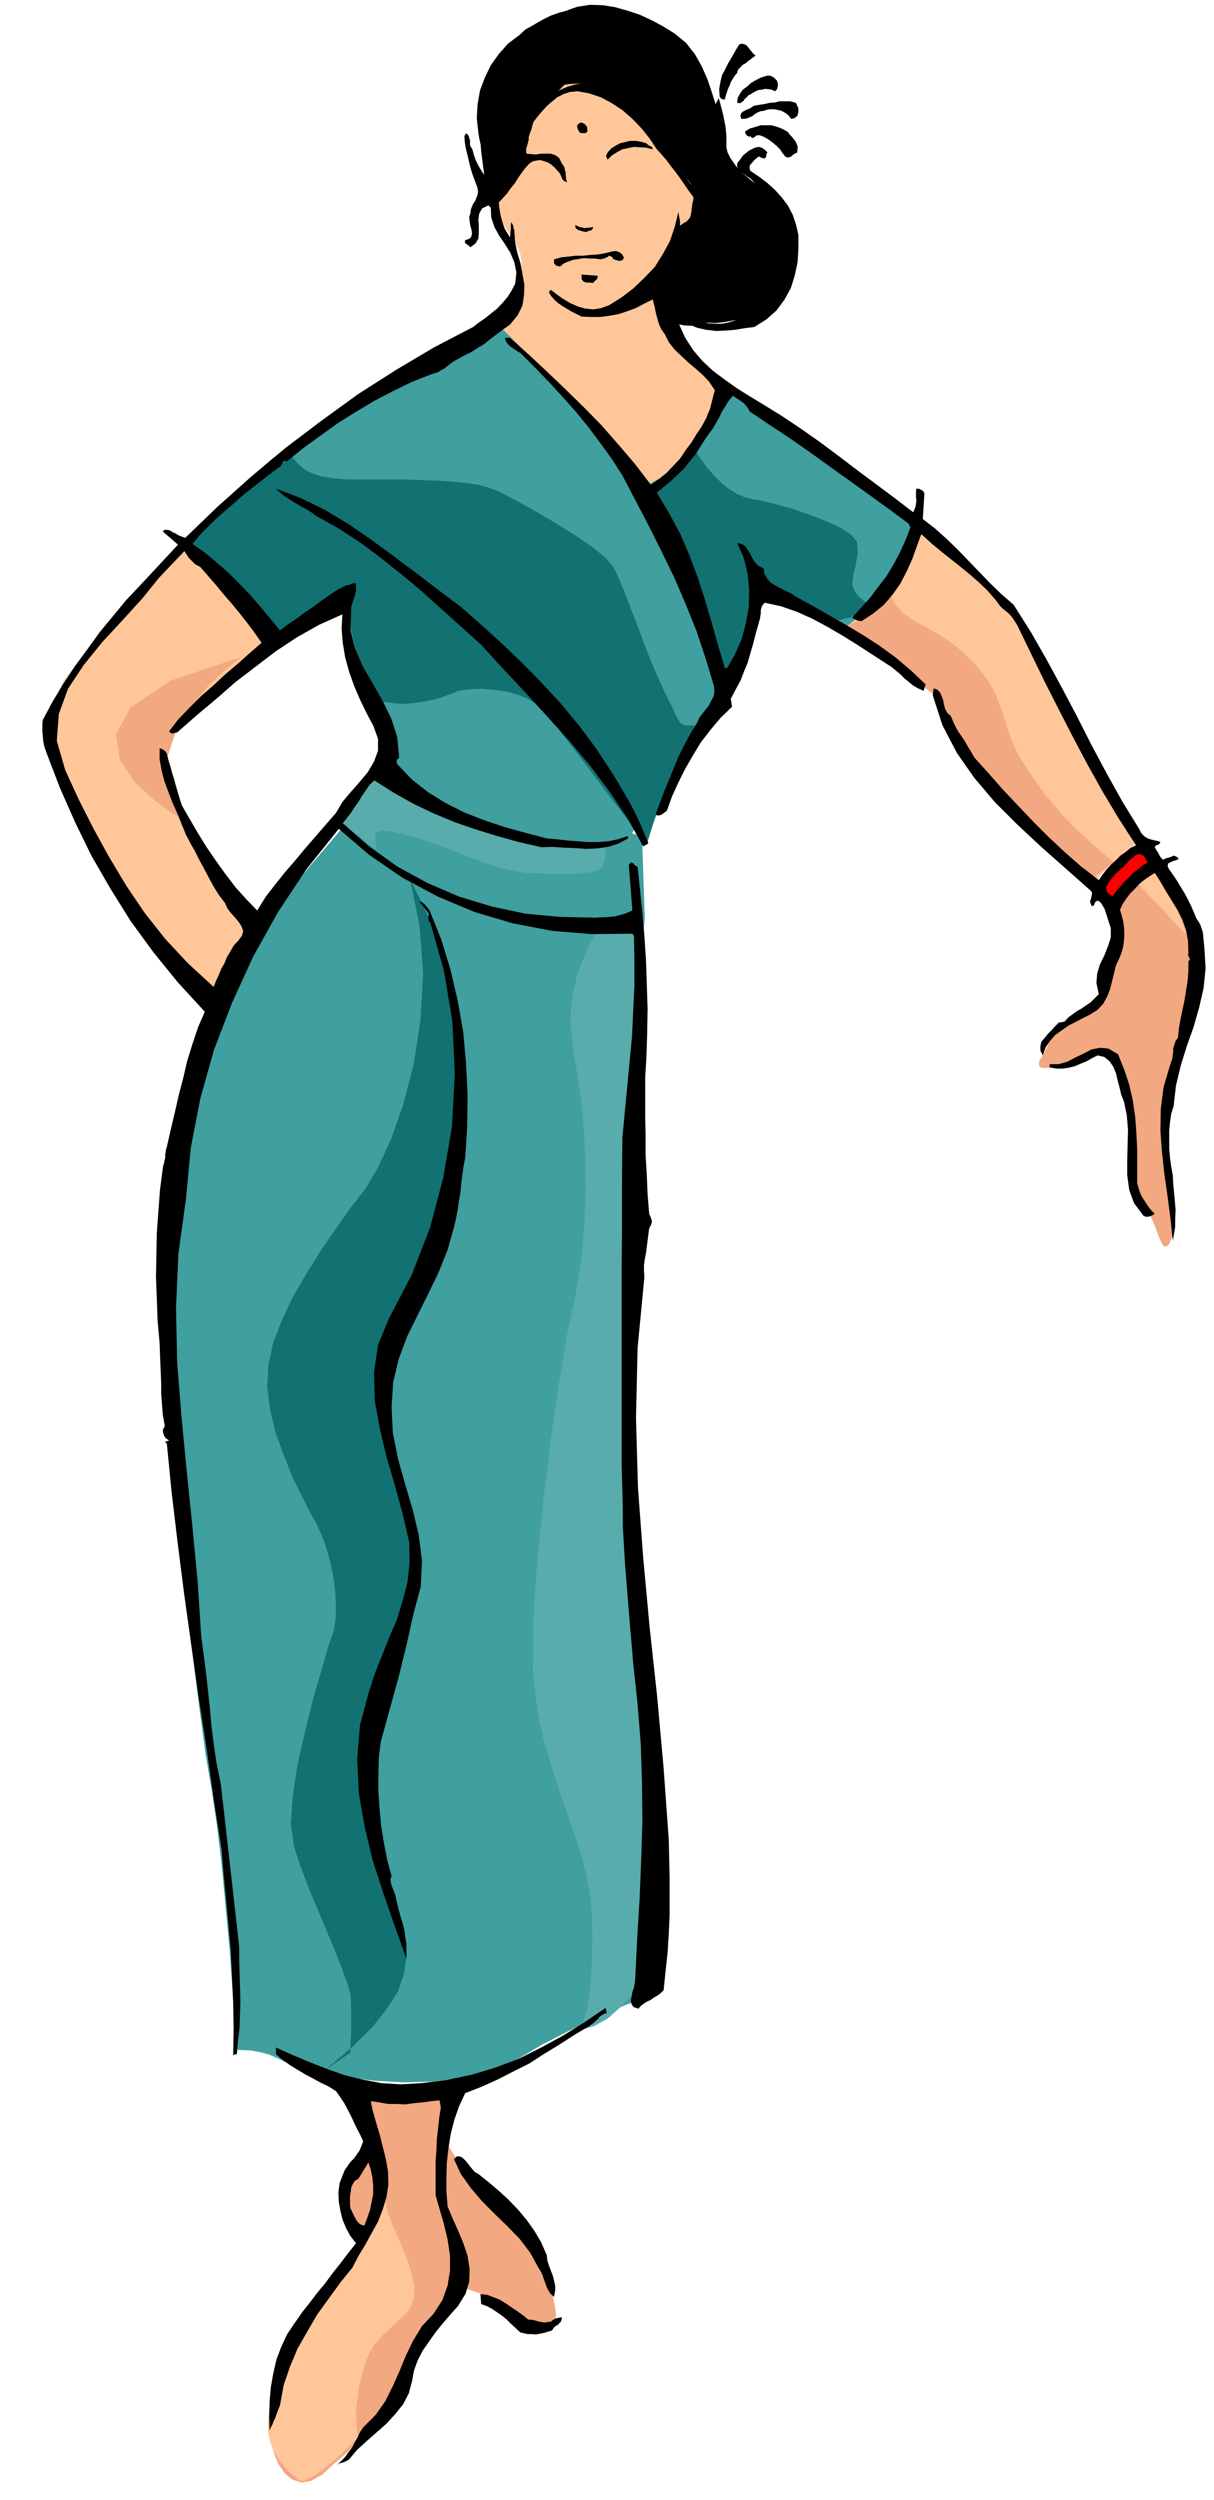 <svg xmlns="http://www.w3.org/2000/svg" width="490.455" height="1009.426" fill-rule="evenodd" stroke-linecap="round" preserveAspectRatio="none" viewBox="0 0 3035 6247"><style>.brush1{fill:#f2a880}.pen1{stroke:none}.brush2{fill:#ffc799}.brush3{fill:#409f9f}.brush4{fill:#59acac}.brush5{fill:#127171}.brush6{fill:#000}</style><path d="m905 5221 12 72 14 56 11 41 12 31 7 22 4 17v15l-4 15-11 18-14 24-17 28-18 30-20 30-19 30-19 28-16 24-18 20-19 20-20 20-18 22-18 22-15 26-12 28-7 33-6 31-6 25-5 21-4 19-4 18-2 19v21l1 26 3 28 8 29 11 27 16 23 18 15 23 8 24-4 29-16 28-26 29-25 28-27 26-24 22-23 20-19 14-16 9-10 8-18 16-29 19-39 23-42 20-42 18-36 12-25 5-9 2-3 8-6 10-10 13-13 11-18 9-20 4-24-1-26-8-28-11-23-13-21-13-21-12-24-8-26-3-32 4-38 6-43 6-40 5-36 5-31 2-26 3-20 1-12 1-4-41 5-39 2-37-1-33-2-29-4-21-3-14-4h-5z" class="pen1 brush1"/><path d="m961 5490 7 33 13 37 17 38 17 40 13 38 8 36-1 31-12 28-20 21-18 17-16 14-15 15-15 16-12 19-12 25-9 32-9 34-4 31-3 26 1 24v18l2 14 2 9 1 3-36 36-30 27-25 20-19 14-16 7-10 5-7 1-1 1-31-26-21-25-16-24-9-24-5-24v-23l2-23 6-21 6-24 7-24 8-25 11-26 11-28 15-28 17-29 21-29 20-30 21-28 18-27 19-24 17-24 16-21 14-20 13-16 10-18 10-19 8-20 8-18 5-17 4-13 2-9 2-3z" class="pen1 brush2"/><path d="m2901 2170 36 56 27 48 19 40 13 35 6 28 1 26-2 21-5 22-8 23-10 29-12 33-11 35-12 34-8 32-6 26-2 21-2 19-2 28-4 31-3 33-4 30-3 25-3 18v7l1 6 4 19 5 27 7 33 5 33 6 33 3 26 1 19-4 12-3 12-4 9-4 9-5 5-4 2-5-1-3-5-5-10-4-9-4-11-4-11-5-12-5-11-5-12-5-9-7-13-7-15-8-17-6-17-7-19-4-18-4-16v-12l-1-17-1-24-1-28-1-31-3-32-3-28-3-25-3-17-5-15-4-14-6-13-6-11-7-10-6-6-7-3-6 3-9 3-12 6-14 6-14 6-16 4-14 5-15 4-12 3-14 1-13 3-12 1-10 1-8-3-3-5 1-10 9-14 9-18 7-15 7-14 7-12 7-12 10-11 13-10 16-9 16-10 15-7 11-7 11-5 7-8 6-8 4-11 4-13 2-17 3-15 4-15 4-15 4-16 4-15 3-17 3-17 1-18 1-15 1-14 1-11v-21l1-1 14-20 18-17 18-16 19-12 16-11 14-8 9-5 4-1z" class="pen1 brush1"/><path d="m2837 2202 12 11 19 19 21 22 23 24 21 23 18 20 13 13 5 6-68-170-64 32zm-727-631 50 33 44 32 38 27 33 25 24 19 19 15 11 9 4 4 42 91 38 71 31 52 27 38 21 23 15 14 9 6 3 2 56 48 47 39 37 30 30 24 20 16 15 10 9 6 3 2 19-24 20-20 18-17 18-14 14-12 11-8 8-5 3-1-54-93-54-98-54-99-49-92-43-83-34-65-23-43-7-15-58-55-48-43-41-34-31-24-25-18-17-10-10-6-3-1-186 244z" class="pen1 brush2"/><path d="m2227 1491 13 22 18 19 21 15 24 14 24 13 26 15 27 18 27 22 23 22 20 23 16 21 15 23 10 22 10 25 9 26 9 29 10 30 16 34 20 33 23 34 23 32 24 29 23 26 20 21 17 17 19 17 17 16 17 15 14 12 11 9 8 6 3 3-48 37-111-95-89-86-71-78-52-67-38-55-25-41-13-26-4-8-38-31-38-29-38-28-34-24-31-22-23-16-16-11-5-3 21-13 21-13 20-14 18-12 14-12 12-8 8-6 3-2z" class="pen1 brush1"/><path d="m463 1344 52 59 44 53 35 44 28 39 20 29 15 22 8 13 3 5-88 69-64 58-45 47-28 38-17 28-8 20-2 11 1 4 26 104 33 90 36 74 37 60 33 45 28 32 19 18 7 7-21 38-18 35-15 31-11 28-10 22-6 17-4 11v4l-112-114-90-110-73-105-55-94-42-82-28-66-17-47-7-24-3-16v-20l2-23 6-25 7-27 10-24 11-23 14-17 23-27 38-44 46-56 51-58 48-58 43-49 29-34 11-12z" class="pen1 brush2"/><path d="m608 1640-182 61-100 67-36 67 10 64 38 57 50 45 42 30 19 12-32-77 1-73 23-69 38-60 43-52 42-39 31-25 13-8z" class="pen1 brush1"/><path d="m961 1919-20 22-20 24-21 23-18 23-17 19-13 16-9 10-2 5 131 109 135 73 129 43 120 21 102 4 81-5 53-8 20-4-7-205-644-170z" class="pen1 brush3"/><path d="m940 2124-1-16-1-12v-10l4-6 8-4h16l24 4 35 9 38 11 38 14 37 14 37 14 35 13 35 12 35 8 35 6 33 1 33 2h58l23-3 20-3 14-5 10-6 3-9 3-9 1-9 1-7-1-7v-9l-107-10-94-16-83-21-68-22-56-22-40-19-25-13-8-4-18-10-17-9-17-9-14-9-14-9-10-6-7-4-2-1-92 128 10 1 14 7 17 10 17 12 15 11 13 11 9 7 4 4z" class="pen1 brush4"/><path d="m643 1191-41 35-34 32-30 29-23 25-19 20-13 15-8 9-2 4 61 69 49 57 37 44 28 34 18 23 11 16 6 9 2 3 55-46 44-31 31-20 22-10 13-4 8 1 3 2 1 2 4 59 11 48 13 38 16 32 15 26 16 24 13 23 11 26 6 26 5 28 3 27 4 26 1 21 1 18v11l1 5 134 70 119 47 102 26 85 12 66 1 48-5 29-6 11-3 61-104 52-83 43-66 37-51 29-42 23-32 18-29 13-25 10-30 10-32 9-35 10-32 6-31 6-24 4-16 2-5 42 27 39 24 34 20 30 17 23 13 18 10 10 5 5 3 65-53 48-50 32-48 21-42 10-37 5-27v-24l-99-74-91-64-83-56-70-45-59-38-44-26-28-16-9-5-562-154-127 61-115 65-103 63-88 60-72 51-54 42-33 27-11 10z" class="pen1 brush3"/><path d="m1626 1219 20-18 18-19 17-19 15-17 12-17 9-12 5-9 3-2 20 31 20 28 20 23 20 20 18 14 19 12 19 8 19 5 24 4 36 9 40 11 44 15 41 16 37 17 26 17 14 17 2 15v17l-3 16-3 17-4 15-2 15-1 13 4 12 5 9 8 9 8 7 9 7 7 4 7 4 4 2 2 1-17 9-16 8-16 5-14 6-12 2-9 3-6 1-2 1-46-22-41-16-35-13-29-8-24-7-17-3-10-1h-3l-13 52-12 47-13 41-12 35-12 27-8 21-6 12-2 5-31-116-31-100-32-86-28-71-26-57-19-40-13-24-4-8z" class="pen1 brush5"/><path d="m1246 812 155 155 126 160 97 157 73 146 50 126 33 100 17 66 6 24-64 91-46 77-34 63-21 51-14 37-6 26-2 15 1 6-195-266-181-210-166-161-144-118-121-82-90-51-58-26-19-7 144-100 124-81 103-66 85-51 64-38 46-25 27-14 10-4z" class="pen1 brush3"/><path d="m1336 1756-18-11-23-9-28-8-30-4-32-3-30 1-28 4-23 9-25 9-28 7-30 5-30 3-29-2-25-4-20-8-11-10-10-21-10-30-11-37-9-39-10-38-8-31-5-23-1-7-148 78-34-31-37-35-41-38-38-37-37-34-28-27-19-19-7-6 53-64 48-52 42-42 36-31 29-25 22-15 13-9 5-2 5 12 8 14 11 13 15 13 18 10 24 8 30 5 37 3h143l52 2 49 2 45 4 37 5 28 8 28 11 40 21 47 26 51 30 48 30 44 30 33 27 20 23 11 24 15 35 16 42 18 46 17 46 18 46 17 39 15 33 11 23 10 19 6 15 7 12 4 7 6 5 5 3 8 1h49l-36 44-30 50-26 49-21 48-17 42-11 34-7 23-2 9-84-111-62-82-46-60-31-40-22-27-14-16-11-11-11-9z" class="pen1 brush5"/><path d="m864 2059-157 185-115 195-80 196-50 193-29 178-12 159-3 132 1 98 3 97 9 132 13 154 17 165 17 163 19 151 17 127 16 93 12 82 12 99 10 106 10 107 7 97 7 80 3 53 2 21 32 1 27 5 22 6 20 9 19 9 20 9 23 8 28 8 37 7 53 8 63 7 72 4 73-2 75-9 72-18 65-29 59-35 60-31 55-27 52-23 43-19 35-13 22-9 8-2-12-417-12-334-11-261-9-195-9-139-6-88-4-48-1-13 2-190 5-199 8-201 9-188 8-167 8-133 5-88 3-31-193 8-160-18-130-37-100-47-76-51-51-45-30-33-8-12z" class="pen1 brush3"/><path d="m1491 2329-19 35-15 34-13 34-9 38-7 41-1 47 4 54 11 64 10 70 8 76 3 77 1 79-3 76-6 73-9 67-11 61-17 77-19 116-21 140-19 155-16 157-10 149-1 127 11 98 16 73 20 68 20 62 21 60 19 55 17 53 12 51 9 51 3 49 1 49-1 45-2 42-3 34-3 26-2 17v7l-21 57 37-11 34-19 28-25 25-25 19-27 15-21 9-16 3-5 3-214-2-222-7-220-8-206-11-182-9-143-7-94-2-34-3-93-1-95v-93l1-85v-75l1-58 1-39 1-13 8-157 6-143 3-128 1-109-1-91-1-66-1-42v-14l-100 21z" class="pen1 brush4"/><path d="m1025 2195 24 119 9 120-7 116-17 110-26 100-31 88-33 71-32 54-35 44-36 51-38 55-36 58-34 58-28 59-22 57-12 56-3 54 7 57 14 58 21 57 21 53 23 47 20 40 17 30 12 26 12 32 10 35 8 38 5 37 2 37-1 34-5 30-13 37-17 59-21 72-20 81-19 83-12 80-5 70 8 55 15 47 20 53 23 55 23 55 21 50 18 46 13 36 8 26 1 20 1 23v49l-1 21-1 18v17l-63 43 66-56 52-51 37-47 27-43 15-43 6-40-3-41-10-40-15-45-14-47-14-50-11-53-11-56-6-58-3-60 4-62 6-63 10-60 12-56 14-50 12-45 12-38 11-29 8-20 4-19 5-22 3-27 3-29v-34l-2-37-5-39-8-40-13-45-14-46-13-51-10-52-8-56-1-59 7-64 16-66 21-67 24-64 23-62 24-61 21-63 20-64 16-69 14-73 5-79-1-78-7-77-10-71-13-64-13-52-11-39-7-21-8-17-8-19-11-23-10-22-11-21-8-17-5-11-2-4z" class="pen1 brush5"/><path d="m1110 5341 22 39 23 34 22 30 23 27 21 25 22 25 21 25 22 29 19 25 16 19 12 14 11 12 8 10 7 11 6 12 6 17 5 19 6 23 5 23 3 22-1 17-5 13-11 5-16-2-21-10-17-9-16-10-15-10-16-11-16-10-19-10-21-8-23-9-18-6-15-7-11-4-9-5-5-2-4-2-64-254 43-107z" class="pen1 brush1"/><path d="m1797 245 11 42 6 31 2 22v29l3 12 7 14 14 20 18 19 19 16 18 14 19 14 16 15 14 18 11 23 7 29v33l-3 37-7 37-8 36-10 31-7 25-6 17-2 7h-6l-14 3-20 4-23 5-25 3-22 4-18 2h-10l-9-1-12 2-16 3-16 3-18-1-15-3-12-9-8-15-8-26-7-32-9-38-6-38-6-38-3-33v-26l7-13 12-20 21-36 24-48 28-53 25-53 23-44 15-32 6-11z" class="pen1 brush6"/><path d="m1235 489 2 24 8 23 11 20 13 21 12 18 11 19 8 18 4 21-1 19-2 19-4 18-3 18-6 15-5 14-6 11-5 8-6 6-5 6-5 6-3 6-6 9-1 4 51 51 49 49 44 44 39 39 31 31 25 25 15 15 6 6 22 38 19 33 15 26 12 22 7 15 6 11 3 6 1 3 61-32 50-39 37-43 29-42 19-41 13-33 6-23 2-7-52-59-40-53-30-49-21-42-15-35-8-26-4-17v-5l-2 3-4 8-5 9-2 9-2 2 3-5 8-17 15-31 16-35 15-25 12-18 12-10 7-6 7-2h3l2 1 11-70-37-184-218-160-207 117-37 223z" class="pen1 brush2"/><path d="m1209 425-6-46-3-39-2-34 1-28 1-25 3-21 5-17 6-12 8-15 14-19 17-23 20-23 21-24 22-20 21-18 20-12 20-10 23-8 25-6 26-4 23-4 21-2h16l11 2 7 2 13 5 16 5 18 8 18 7 18 9 17 8 14 9 12 9 15 15 15 17 17 20 14 19 14 18 11 16 9 13 5 12 5 19 4 22 5 25 2 24 3 24 1 21 1 18-2 14-5 18-6 18-6 19-7 16-6 13-4 9-1 4-4-4-8-10-12-15-14-17-15-20-15-17-13-17-9-11-13-15-17-20-23-25-22-25-24-25-20-20-16-14-7-5-8-1-12-1-16-2h-33l-15 1-12 2-6 6-8 8-10 11-14 14-13 15-15 14-12 14-9 11-4 9-2 6 1 8 1 8 2 12-3 12-5 16-10 18-16 21-19 19-15 17-12 13-9 12-7 7-4 6-3 3v2l-10-69z" class="pen1 brush6"/><path d="m1687 84 28 23 22 28 17 30 15 34 11 33 11 35 10 34 13 34-3 16-3 17-3 16-2 17-5 15-6 16-8 14-10 14-9-2-5-4-2-6 1-8 5-5 4-6 3-7 3-7 1-8 2-8 1-8 1-7-5-28-6-27-8-27-8-27-10-27-10-27-10-26-9-26-16-25-17-21-21-19-21-15-25-14-24-11-25-10-24-6-46-3-44 7-42 13-38 20-37 24-33 31-29 33-24 38-8 25-7 27-6 26-2 27-1 26 3 27 6 25 13 25-8 8-10-10-7-11-7-12-4-11-5-13-3-12-3-13-2-12-4-38 2-35 6-34 12-32 15-31 20-28 23-26 28-21 15-14 18-10 17-10 19-8 18-8 20-7 18-7 20-7 32-5 32 1 31 5 32 9 30 10 30 14 28 15 29 18zm202 55-6 4-6 5-7 5-6 5-7 4-6 6-6 6-2 8-6 7-5 8-5 8-3 9-4 8-3 9-3 9-2 9-9-2-4-6-1-19 3-17 4-17 8-15 8-16 9-15 9-16 9-15 7-2 7 2 4 2 5 6 4 5 4 5 4 5 6 5zm56 74-1 4-1 5-3 4-3 2-8-4-8-1-8-1-8 2-9 1-7 3-7 4-6 4-5 2-4 5-5 4-3 5-9 6-7-1 1-12 6-11 7-10 11-8 10-9 12-7 12-6 12-4 5-1h6l5 2 5 3 3 3 4 4 2 5 1 7zm51 58v10l-3 9-3 2-3 3-4 1-5 1-7-9-8-6-9-5-8-2-10-2h-9l-9 1-9 3-8 1-7 3-7 4-6 5-7 3-7 3-7 1h-7l-2-9 2-5 4-4 6-3 6-3 6-2 5-4 6-3 12-2 13-2 13-3 13-1 12-3h27l14 4 6 14z" class="pen1 brush6"/><path d="m1466 315 1 1 1 3v4l1 5-4 4-5 1-5-1-4 1-5-7-3-7v-6l5-5 5-2 5 2 4 2 4 5zm504 15 3 5 6 6 4 5 5 6 3 6 3 7v7l-1 9-8 4-7 6-8 3-7-3-7-9-6-9-8-8-7-6-9-7-9-6-9-5-9-3h-7l-6 5-6 2-4-5-2 2-6-3-3-3-2-4v-4l12-7 14-4 13-4h27l14 4 13 5 14 8zm-338 43-17-4-15-1-15-1-14 3-15 3-13 7-13 8-11 11-4-9 4-9 9-10 11-7 11-6 13-3 12-3h14l13 2 14 4 4 4 5 3 5 2 2 6zm287 8-3 3v4l-1 4-3 4-6-1-5-2-4-2-3 2-8 7-7 8-3 3-2 5v5l2 6 21 14 21 16 19 17 18 20 15 20 12 23 8 24 6 26v34l-2 34-7 33-10 32-16 29-20 27-25 22-30 19-24 3-24 4-24 2-24 1-25-3-22-5-22-9-18-12v-1l12 1 14 2 15 3 15 4 15 1 15 1h15l16-3 20-6 20-9 18-13 18-15 15-18 14-18 11-20 9-18 7-31 3-32-3-32-6-31-12-31-14-29-18-27-19-23-7-7-8-5-8-6-7-5-7-7-3-7v-8l7-9 8-11 10-8 5-4 6-3 6-3 6-2 7-1 8 3 6 4 7 7z" class="pen1 brush6"/><path d="M1853 468v45l-8-2h-7l-6-2-2-5 2-7 2-7v-7l1-6-2-7-2-7-3-6-3-4 8-3 8 3 6 7 6 8zm-370 99-2 6-4 3-6 1-5 3-5-1-5-1-6-2-4-1-7-5-1-8 4 2 6 3 6 1 7 2 6-1h6l5-1 5-1zm77 77-4 6-7 2-8-2-7-2-4-6-4-2-4-1-3 3-9 4-9 2-14-2h-13l-14-1-13 2-13 2-12 4-12 5-10 8-9-2-6-6v-10l18-5 19-2 17-2h18l18-2 18-1 18-3 21-5 8-1 8 3 7 5 5 9zm-66 45v5l-3 5-4 3-4 5-9-1h-9l-7-3-4-6v-11l40 3zm-341 828 52 46 52 47 50 48 49 50 46 50 45 54 41 55 39 59 13 21 13 22 13 22 13 23 11 22 11 23 10 24 10 24-13 8-39-70-45-67-49-65-52-62-56-62-55-60-56-60-53-58-49-44-49-44-50-45-50-42-53-42-52-39-54-35-54-30-14-10-13-8-14-8-13-7-14-9-12-8-12-9-10-10 63 24 61 30 58 35 58 40 56 41 56 42 55 42 56 42z" class="pen1 brush6"/><path d="m2934 2764 6-52 12-50 15-48 17-48 14-49 11-48 5-50-3-50-1-11-1-9-1-11-1-9-3-9-3-9-5-9-5-7-7-17-7-16-8-16-8-15-10-16-9-15-10-15-10-14-3-7 1-5 2-3 6-2 5-3 6-1 4-2 4-2-5-5-4-2-5-1-5 3-11 3-10 4-7-8-4-8-5-8-4-7 3-5 5-1 4-3 2-4-7-3-7-1-8-2-7-2-8-4-6-5-6-7-3-7-43-70-39-70-38-71-36-71-38-72-38-70-40-70-43-68-30-26-28-27-27-28-27-28-28-29-28-27-29-26-30-23 4-64-3-6-5-3-6-3h-6l-1 6v15l1 9-1 7-1 8-3 7-3 7-47-36-47-35-47-35-46-35-47-35-47-33-48-32-47-29-33-20-32-20-31-22-28-21-27-25-23-27-20-31-15-33-15-25-9-26-4-27 2-27 4-28 8-27 8-27 11-24 6-8 8-8 7-8 8-8 6-10 6-9 4-10 3-10 6 9 4 11 2 10 2 12v11l1 12 2 12 4 12 6-3 7-5-1-14 1-14v-15l1-15-2-16-4-14-7-14-10-10-23-21-18-23-17-25-14-26-15-27-14-26-16-26-17-24-14-16-13-14-14-14-14-12-17-11-16-9-17-7-17-4-24-4-23-1-22 3-20 6-20 9-18 12-17 15-14 18-21 19-16 23-13 25-10 27-11 25-12 26-15 23-17 21-12-10-9-10-8-11-6-10-6-11-5-11-4-12-3-12-4-6-2-5v-11l-2-6-1-5-3-4-4-3-4 7 1 16 3 17 4 16 4 17 4 16 5 16 6 16 6 16 1 8-1 9-3 7-3 8-5 7-3 7-3 8-1 9-3 9 1 11 2 11 3 11 1 9-2 8-5 5-10 3-1 6 4 4 5 3 5 5 13-10 7-12 1-15v-16l-1-17 2-14 7-13 16-8 6 6 1 24 8 24 12 22 15 22 13 21 10 24 5 25-3 28-9 17-10 16-12 14-14 15-15 12-15 12-16 11-14 11-98 51-96 57-94 60-91 66-90 68-86 72-84 75-81 78-8-3-8-3-8-5-7-3-8-5-6-1h-7l-4 4 38 33-95 102-35 37-33 40-33 40-31 43-31 42-29 44-27 45-24 45-1 8v21l1 12 1 11 2 11 3 10 4 11 33 86 38 86 41 84 48 83 50 80 57 78 61 75 67 73-17 39-14 42-13 42-10 43-11 42-10 44-10 42-10 44-2 6-1 8-1 6v8l-2 6-1 7-2 6-1 6-7 54-4 54-4 54-1 55-1 54 2 55 2 55 5 55 1 27 1 26 1 25 1 26v24l2 26 2 26 5 28-5 10 1 8 3 8 5 6 7 4-5 2h-4v5h3l12 122 15 126 16 126 18 129 18 128 20 129 18 128 20 128 5 60 6 63 6 64 6 66 3 65 3 66 1 65-1 65 4-3h5l3-34 4-33 1-33 1-33-1-35-1-33-1-35v-33l-46-407-10-48-7-46-6-47-4-45-5-46-5-46-6-46-6-45-9-138-13-136-14-136-13-135-11-137-3-136 6-137 19-138 12-127 24-124 34-121 45-117 53-116 62-111 71-107 81-101 76 65 83 57 88 47 93 39 95 28 99 19 99 8 101-1 4 6 1 61v63l-3 63-3 64-6 63-6 64-6 62-6 63-1 113v116l-1 117v464l3 114v48l3 50 3 50 4 50 4 48 4 49 4 47 4 48 11 102 8 100 3 97 1 97-3 96-4 97-6 98-5 102-1 9-2 12-4 11-2 12-2 10 2 9 5 7 12 4 6-7 8-6 8-5 9-4 8-6 9-5 8-6 7-7 5-48 5-46 3-48 2-46v-94l-1-47-1-47-13-180-16-177-19-175-16-173-13-174-5-174 4-176 17-177-1-15v-15l2-15 3-15 2-16 2-15 2-16 2-15 5-9 2-9-3-9-4-9-4-49-2-49-3-49v-48l-1-49v-97l3-48 2-63 1-61-2-61-2-60-4-60-5-59-6-58-6-56-7-4-4-5-5-2-6 6 9 114-11 5-11 4-12 3-11 3-12 1-12 1h-12l-11 1-89-2-86-8-85-18-82-25-79-34-75-41-71-51-65-57 11-14 10-13 9-14 10-14 9-15 9-13 9-13 12-11 47 30 50 28 50 24 53 22 52 18 55 17 54 15 57 13 26-1 28 2 28 1 29 2 27-1 28-4 26-8 24-13v-6l-25 8-24 5-26 2h-25l-26-2-26-2-26-3-25-2-53-14-51-14-51-17-49-19-48-24-44-27-42-33-37-39v-9l6-6-5-52-15-46-22-45-24-42-25-43-19-44-12-46 2-49v-9l2-8 3-8 3-8 2-9 2-9v-17l-7-1-6 3-7 2-5 1-22 11-21 14-20 14-20 15-21 14-20 15-21 14-20 15-25-30-25-30-26-30-26-27-28-28-29-25-30-25-30-21 23-27 25-25 26-24 27-23 27-24 28-22 28-22 29-22 7-4 4-7 1-4 2-2 3-2 6 2 42-34 43-31 43-31 45-28 45-27 46-24 47-23 48-19 9-3 10-3 8-5 8-4 7-6 8-6 8-6 9-5 16-9 17-8 17-11 17-10 16-13 16-12 16-12 17-12 19-23 12-24 4-26 1-26-5-28-5-27-8-26-5-25-1-8v-7l-1-8v-6l-2-7-1-6-3-6-2-3-1 9v10l-1 9-1 10-7-11-6-10-4-11-3-10-3-11-2-11-2-12-1-11 11-12 10-11 9-13 10-12 8-13 9-13 9-12 10-11 9-6 10-2 9-1 10 3 9 3 9 6 7 6 8 9 6 7 4 9 1 3 3 4 3 3 7 2-3-7v-6l-1-6v-6l-2-6-1-6-3-5-3-4-7-14-9-7-12-4h-25l-12 2-13-1-11-1-1-12 2-10 2-11 3-9 3-10 4-10 2-9 3-9 11-14 11-13 12-13 13-11 12-10 16-8 15-5 19-2 29 5 30 10 28 15 27 18 24 21 23 24 20 25 18 27 12 13 12 14 11 15 12 15 11 15 11 16 11 16 12 16v13h-3l-3 30-4 9-7 8-9 5-8 6v-9l-1-9-2-9-1-8-9 37-12 36-18 33-20 32-26 27-27 26-30 23-32 20-20 7-19 3-20-2-18-5-20-9-17-10-17-12-14-11-5 6 6 10 9 10 9 8 12 8 10 6 12 7 12 6 12 6 23 1h24l22-3 23-4 21-7 22-8 21-11 22-11 2 9 3 11 2 11 3 12 3 11 4 12 5 10 8 11 10 20 14 18 17 16 18 17 18 15 18 16 16 17 14 21-3 11-3 12-3 12-3 12-5 11-4 11-6 11-6 11-13 19-12 20-15 20-14 21-17 18-17 18-19 15-20 14-39-51-41-48-42-48-44-45-46-45-46-44-47-44-47-42h-12v5l3 6 4 5 6 6 6 4 6 4 6 4 7 4 35 35 35 36 34 37 34 38 31 38 30 40 29 40 27 42 33 63 33 63 32 64 32 66 28 65 27 67 23 69 21 70 1 13-2 12-6 11-6 12-8 10-8 10-8 11-5 12-17 27-15 28-14 28-12 29-12 29-12 29-11 29-11 30 6 3 8-2 7-5 7-5 13-36 16-35 17-34 19-33 20-33 24-31 25-30 29-28-3-20 12-23 12-22 9-23 9-22 7-24 7-24 6-24 7-24 2-8 2-6 1-8 1-6v-8l2-7 3-6 5-5 41 9 40 14 38 17 39 21 36 21 37 23 37 24 37 24 11 7 11 9 11 9 11 11 11 9 11 9 12 7 14 6 5-16-38-36-38-32-40-29-40-26-42-25-42-24-42-24-42-23-12-8-13-6-13-7-12-6-13-8-9-10-7-12-2-14-13-6-8-8-7-11-5-10-7-12-6-8-9-6-11-2 16 36 10 40 4 41-1 42-7 40-11 41-16 37-20 35h-6l-17-57-16-57-17-57-18-56-21-56-23-53-28-52-30-50 17-14 18-15 17-16 16-15 14-18 15-18 12-19 12-19 9-13 10-13 8-14 8-14 7-15 9-14 8-13 10-12 5 3 6 4 6 4 7 5 5 4 5 6 4 5 4 8 49 33 50 33 49 34 50 36 49 35 50 36 50 36 50 37 5 10-12 31-14 31-16 30-18 30-21 27-20 27-23 25-22 25 5 2 5 3 6 2 8 1 29-19 27-22 22-26 19-27 16-31 14-31 11-31 11-30 4 3 22 20 24 20 24 19 24 19 22 18 23 20 22 21 21 24 5 7 6 8 7 7 9 7 7 6 7 8 6 9 7 11 34 70 34 70 35 69 36 70 36 68 38 68 40 67 44 68-14 7-12 10-13 9-12 12-12 11-11 12-10 13-9 13-44-34-40-35-40-37-38-38-38-40-37-39-37-42-37-41-8-14-8-13-8-14-8-12-9-13-7-13-6-13-5-12-9-8-5-9-3-11-2-11-4-11-4-9-7-7-9-3-2 18 24 74 36 69 44 63 52 61 56 56 59 55 61 54 61 54 4 4 1 5-1 5-1 5-3 10 4 11 5-1 2-4 2-5 6-4 5 3 5 5 3 6 4 6 2 6 2 6 2 6 2 7 8 24v23l-7 22-9 23-11 22-7 23-2 24 6 28-11 11-10 10-11 7-11 8-11 6-11 8-11 8-9 11-15 2-9 9-8 9-10 10-8 10-8 9-3 11v12l6 12 7-20 11-16 13-15 17-12 17-12 18-9 17-9 18-9 19-12 14-15 10-18 7-18 5-20 5-20 5-20 8-17 6-15 4-15 2-16 1-15-1-17-2-15-4-15-4-14 7-15 9-13 9-12 12-12 11-12 12-10 13-9 14-9 14 22 14 24 14 23 15 24 12 24 9 26 5 27 1 31-1 5 3 6 2 4-4 5v24l-2 25-4 25-4 25-5 23-5 24-4 23-2 22-6 8-3 9-3 9v9l-1 8-1 9-3 8-3 9-16 54-7 54-1 55 4 55 6 54 8 56 7 54 6 56 3-17 3-18v-21l1-21-2-23-2-22-2-22-1-19-4-22-3-22-2-23v-45l2-21 3-21 6-19zM501 1417l20 23 20 23 19 23 20 23 18 22 19 24 18 24 19 27-30 26-29 26-32 27-30 28-31 27-29 29-27 28-23 30 3 4 6 2 5-2 6-1 49-43 49-41 48-42 51-39 50-38 53-35 55-31 58-26-2 36 3 36 6 36 10 36 12 34 15 35 16 33 18 34 11 31v30l-10 27-16 27-21 25-22 25-20 24-16 27-26 30-26 30-26 30-25 30-25 29-24 30-24 31-21 34-28-29-27-30-25-33-23-32-24-35-21-34-21-36-19-33-6-18-5-17-5-17-4-15-5-16-4-15-5-16-4-16-4-6-4-3-5-3-5-1v27l5 28 7 27 10 27 10 26 12 27 11 27 11 27 11 21 12 21 11 22 12 22 11 21 12 22 13 21 16 21 5 12 9 12 10 11 10 12 7 11 4 11-3 12-10 13-11 12-8 14-9 15-6 15-8 14-6 15-7 15-6 15-64-59-57-61-52-66-46-68-43-72-39-71-37-73-33-72-21-73 5-67 23-63 39-59 47-58 51-55 49-54 43-53 62-65 3 5 4 6 4 6 6 6 5 5 5 5 6 3 7 4z" class="pen1 brush6"/><path d="m2869 2155-12 7-12 10-12 9-11 12-12 11-10 12-10 11-8 12-12-7-4-7-1-8 4-7 5-9 7-8 7-9 7-6 8-7 10-9 9-11 11-9 9-7 10-1 8 5 9 16z" class="pen1" style="fill:red"/><path d="m1074 2275 29 72 23 75 18 77 14 79 7 78 4 80-1 79-5 78-4 20-3 22-3 22-2 23-4 22-3 22-4 21-5 21-16 57-22 55-26 54-27 54-26 53-21 56-14 58-4 62 3 65 13 65 18 64 19 64 15 63 8 64-3 64-18 67-9 40-9 41-10 40-10 41-11 39-11 40-11 40-11 40-5 40-1 42v42l3 44 4 43 7 43 8 41 11 41-3 7 1 8 2 8 3 8 3 7 3 8 2 9 2 9 4 17 5 18 5 17 5 18 2 17 3 18v37l-29-81-28-81-27-83-20-83-15-85-4-85 7-86 23-85 15-46 18-45 18-45 19-44 14-47 12-46 5-49-1-50-16-69-19-70-21-71-17-71-13-72-2-70 10-69 27-66 57-109 46-118 33-125 22-128 7-132-6-130-21-127-34-120-4-5-1-6v-7l1-5-24-31 7 2 7 6 6 7 6 8zm1721 359 15 37 13 39 9 39 6 42 3 40 2 42v84l3 10 3 10 4 10 6 10 6 9 6 9 7 9 9 9-7 4-8 3h-8l-6-3-23-31-12-33-5-37v-36l1-39 1-38-3-36-7-34-7-18-4-17-5-19-4-17-7-17-9-13-13-11-17-4-14 7-14 8-15 6-14 6-16 4-15 2h-16l-16-3v-8h22l22-6 21-11 21-10 19-10 21-4 21 2 24 14zM1517 5030l-7 2-5 3-6 4-4 6-5 4-5 5-6 4-5 4-39 23-37 24-38 23-37 24-40 20-39 20-40 18-41 16-15 32-12 34-9 35-6 37-4 36-1 36v36l3 37 12 29 14 31 13 31 11 33 5 32-1 32-9 30-19 31-19 21-18 21-18 22-17 24-16 23-13 25-9 25-5 27-8 30-14 27-20 25-22 24-25 22-25 22-24 22-20 24-8 4-7 3-8 2-6 4 10-10 10-10 8-12 9-11 7-14 7-12 6-13 8-12 31-31 24-34 19-38 17-38 16-39 18-37 22-36 29-31 22-34 13-36 6-38v-37l-6-40-9-38-11-38-10-35v-85l2-27 1-27 3-27 3-27 4-26-3-18-21 2-21 3-22 2-21 3-23-1h-21l-22-4-21-3 4 21 6 21 6 21 7 23 5 21 6 23 5 22 4 24 1 32-5 32-9 30-12 31-16 29-16 29-17 28-15 29-30 37-29 40-29 40-25 43-24 42-19 45-16 47-9 50-3 7-3 8-3 8-3 9-4 8-3 8-4 7-3 8-1-36 1-36 3-36 6-34 8-35 12-32 15-32 20-29 17-25 19-24 19-25 20-24 19-26 20-25 19-25 19-24-14-18-11-20-9-22-5-21-4-23-1-23 3-23 8-21 5-12 7-10 7-10 9-9 7-10 7-10 5-12 4-11-8-17-8-15-8-17-7-15-9-17-8-15-10-15-10-14-19-12-19-9-20-11-19-10-20-12-18-11-18-13-17-14v-17l40 18 43 18 43 17 45 16 45 11 48 9 48 3 52-3 63-8 62-13 60-18 58-22 56-28 55-30 53-33 53-36 3 13z" class="pen1 brush6"/><path d="m1367 5635 1 12 4 13 5 13 5 13 3 12 3 13v13l-3 15-9-8-5-8-5-10-3-9-4-11-3-9-5-10-5-8-21-38-26-34-31-32-31-30-32-32-28-33-25-35-17-37 7-7h8l7 4 8 8 7 9 8 10 7 8 9 5 25 20 26 22 24 22 24 25 21 25 20 28 17 29 14 32z" class="pen1 brush6"/><path d="m911 5561-8-2-6-4-5-6-3-5-4-8-3-6-3-7-3-5-1-11v-21l2-10 1-10 4-9 5-8 9-5 25-41 6 18 4 20 2 20v21l-4 20-4 20-7 20-7 19z" class="pen1 brush1"/><path d="M1321 5796h6l7 1 7 2 7 2 6 1 8 1 7-1 8-1 6-5 7-3 7-2 8-1-1 5-1 5-4 4-3 4-10 6-6 9-10 3-10 3-10 2-10 2-11-1h-10l-9-2-9-2-12-11-12-11-11-11-11-9-13-9-12-8-13-7-14-5-2-25 17 2 16 6 15 6 15 9 13 9 15 10 14 10 15 12z" class="pen1 brush6"/></svg>

